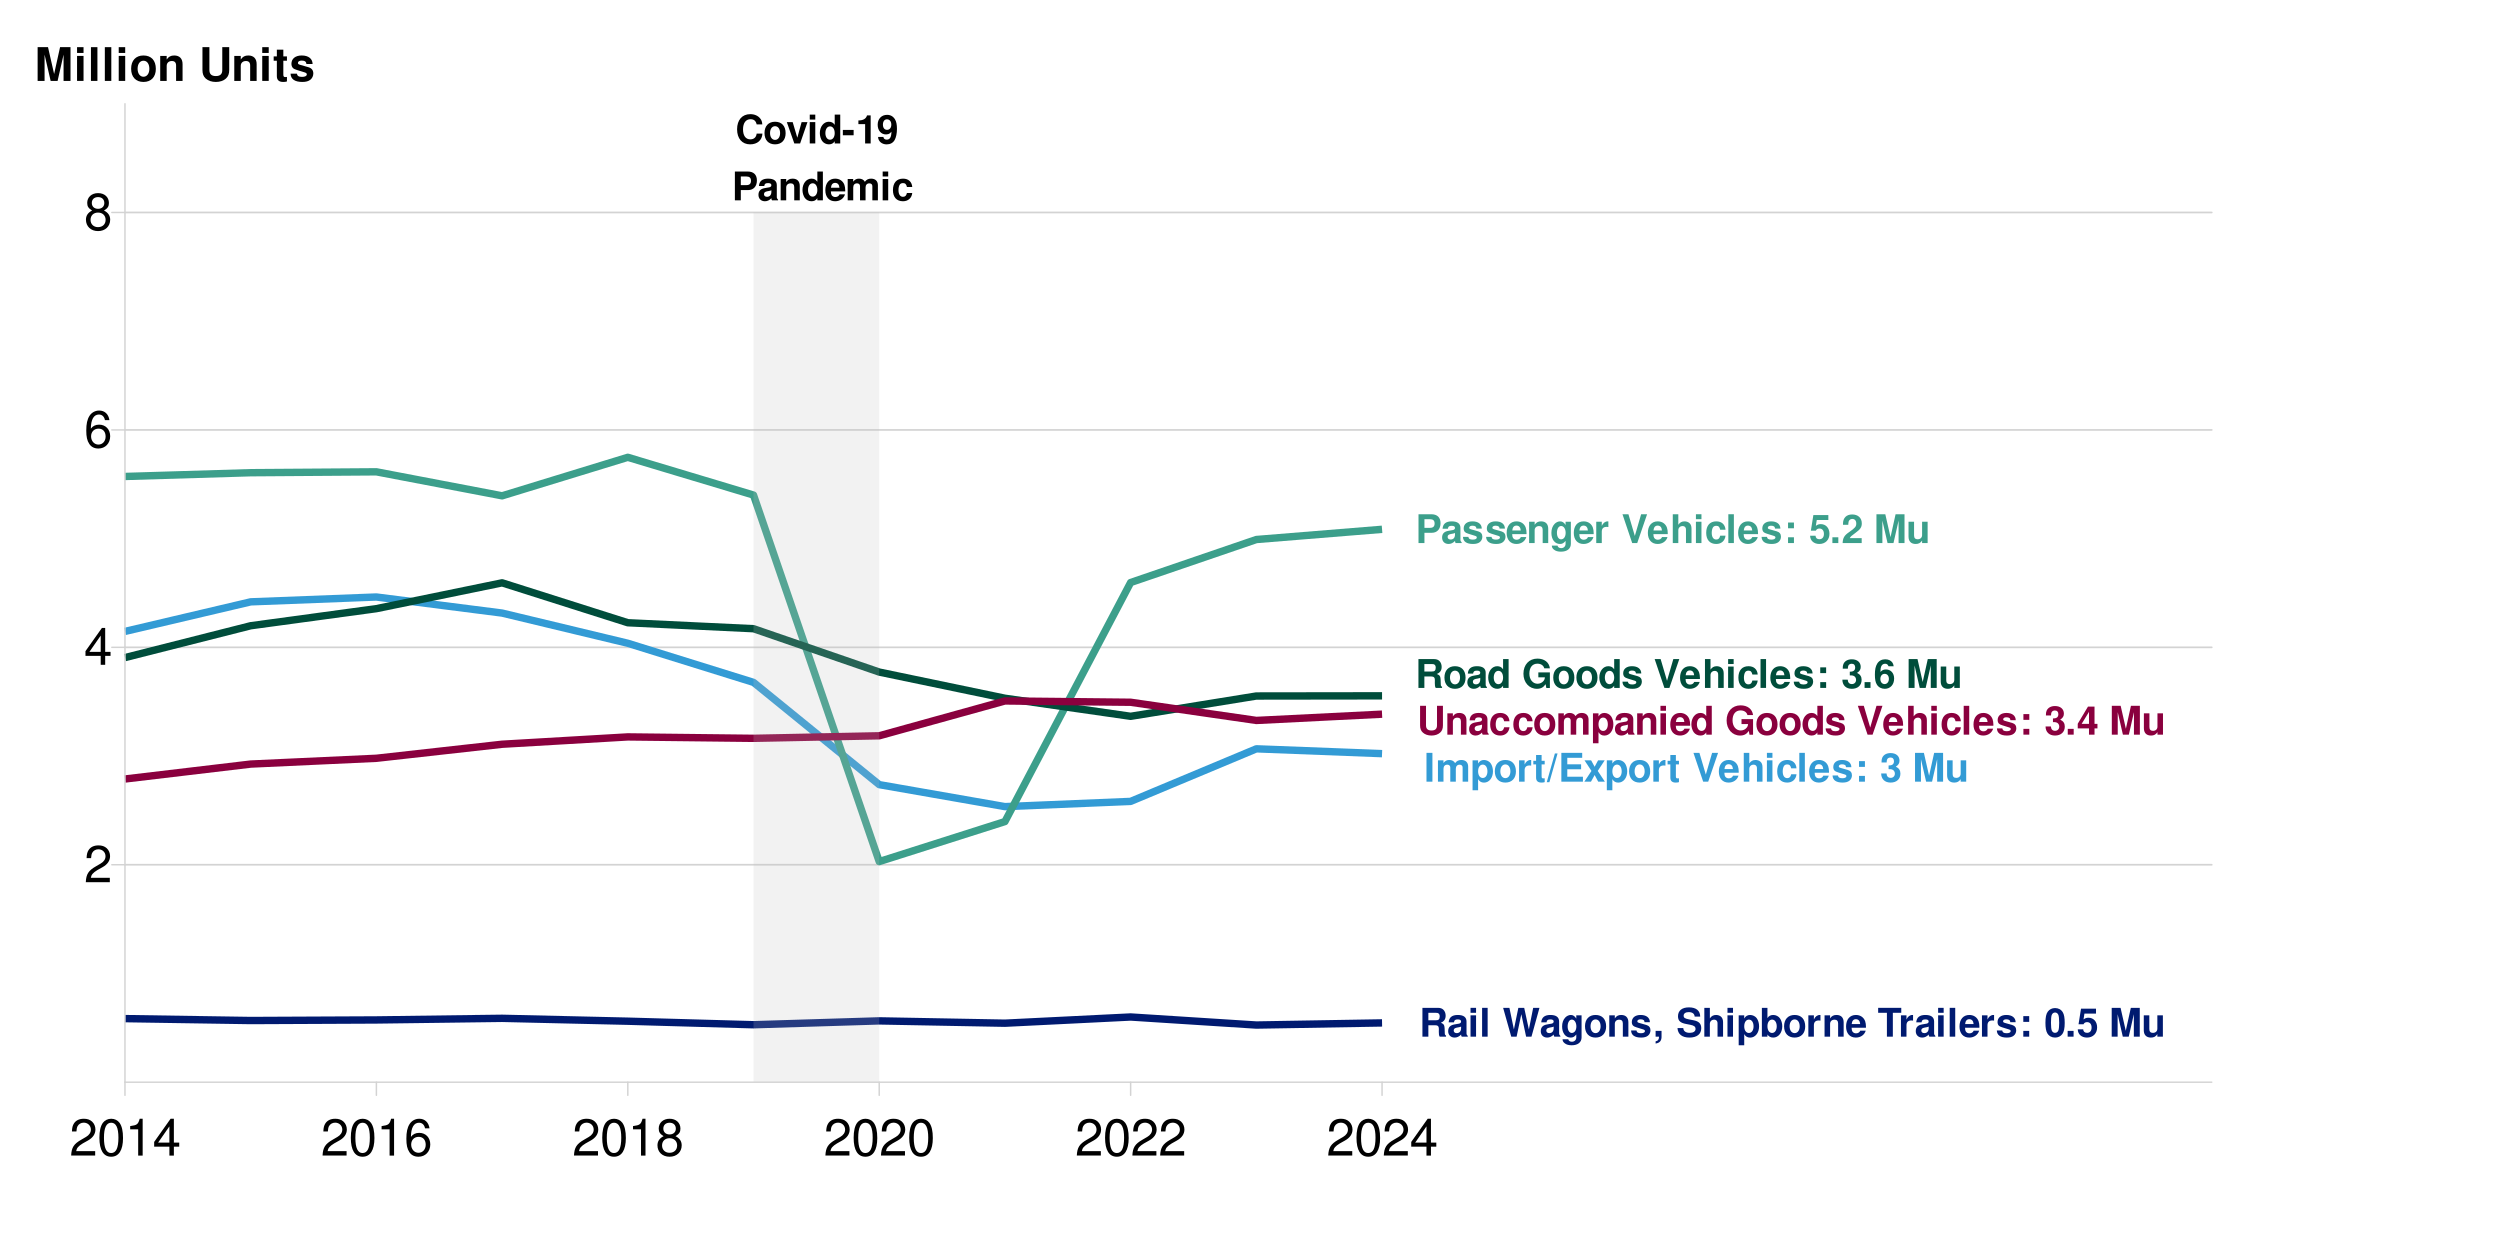 <?xml version="1.0" encoding="UTF-8"?>
<svg xmlns="http://www.w3.org/2000/svg" xmlns:xlink="http://www.w3.org/1999/xlink" width="1080pt" height="540pt" viewBox="0 0 1080 540" version="1.1">
<defs>
<g>
<symbol overflow="visible" id="glyph0-0">
<path style="stroke:none;" d=""/>
</symbol>
<symbol overflow="visible" id="glyph0-1">
<path style="stroke:none;" d="M 3.641 -12.453 L 1.078 -12.453 L 1.078 0 L 3.641 0 Z M 3.641 -12.453 "/>
</symbol>
<symbol overflow="visible" id="glyph0-2">
<path style="stroke:none;" d="M 1.031 -9.219 L 1.031 0 L 3.422 0 L 3.422 -5.531 C 3.422 -6.672 4.031 -7.344 5.062 -7.344 C 5.859 -7.344 6.359 -6.875 6.359 -6.141 L 6.359 0 L 8.75 0 L 8.75 -5.531 C 8.75 -6.656 9.359 -7.344 10.391 -7.344 C 11.188 -7.344 11.688 -6.875 11.688 -6.141 L 11.688 0 L 14.078 0 L 14.078 -6.531 C 14.078 -8.312 12.984 -9.375 11.141 -9.375 C 9.953 -9.375 9.156 -8.969 8.438 -8.016 C 8 -8.875 7.078 -9.375 5.922 -9.375 C 4.875 -9.375 4.188 -9.031 3.406 -8.078 L 3.406 -9.219 Z M 1.031 -9.219 "/>
</symbol>
<symbol overflow="visible" id="glyph0-3">
<path style="stroke:none;" d="M 3.375 -9.219 L 0.984 -9.219 L 0.984 3.719 L 3.375 3.719 L 3.375 -1.094 C 3.969 -0.062 4.781 0.406 5.938 0.406 C 8.156 0.406 9.797 -1.672 9.797 -4.469 C 9.797 -5.766 9.422 -7.078 8.812 -7.922 C 8.203 -8.797 7.047 -9.375 5.938 -9.375 C 4.781 -9.375 3.969 -8.875 3.375 -7.859 Z M 5.391 -7.375 C 6.609 -7.375 7.406 -6.219 7.406 -4.438 C 7.406 -2.75 6.594 -1.594 5.391 -1.594 C 4.188 -1.594 3.375 -2.75 3.375 -4.469 C 3.375 -6.219 4.188 -7.375 5.391 -7.375 Z M 5.391 -7.375 "/>
</symbol>
<symbol overflow="visible" id="glyph0-4">
<path style="stroke:none;" d="M 5.141 -9.375 C 2.328 -9.375 0.594 -7.516 0.594 -4.484 C 0.594 -1.453 2.328 0.391 5.156 0.391 C 7.969 0.391 9.719 -1.453 9.719 -4.422 C 9.719 -7.547 8.031 -9.375 5.141 -9.375 Z M 5.156 -7.453 C 6.469 -7.453 7.328 -6.266 7.328 -4.453 C 7.328 -2.734 6.438 -1.531 5.156 -1.531 C 3.859 -1.531 2.984 -2.719 2.984 -4.484 C 2.984 -6.266 3.859 -7.453 5.156 -7.453 Z M 5.156 -7.453 "/>
</symbol>
<symbol overflow="visible" id="glyph0-5">
<path style="stroke:none;" d="M 1.078 -9.219 L 1.078 0 L 3.469 0 L 3.469 -4.906 C 3.469 -6.297 4.172 -7 5.562 -7 C 5.828 -7 6 -6.984 6.312 -6.938 L 6.312 -9.359 C 6.188 -9.375 6.125 -9.375 6.031 -9.375 C 4.938 -9.375 4 -8.656 3.469 -7.406 L 3.469 -9.219 Z M 1.078 -9.219 "/>
</symbol>
<symbol overflow="visible" id="glyph0-6">
<path style="stroke:none;" d="M 5.141 -9.031 L 3.812 -9.031 L 3.812 -11.516 L 1.422 -11.516 L 1.422 -9.031 L 0.234 -9.031 L 0.234 -7.453 L 1.422 -7.453 L 1.422 -1.781 C 1.422 -0.328 2.188 0.391 3.75 0.391 C 4.297 0.391 4.703 0.344 5.141 0.203 L 5.141 -1.469 C 4.906 -1.438 4.781 -1.422 4.594 -1.422 C 3.969 -1.422 3.812 -1.609 3.812 -2.422 L 3.812 -7.453 L 5.141 -7.453 Z M 5.141 -9.031 "/>
</symbol>
<symbol overflow="visible" id="glyph0-7">
<path style="stroke:none;" d="M 3.547 -12.188 L 0.031 0.234 L 1.172 0.234 L 4.703 -12.188 Z M 3.547 -12.188 "/>
</symbol>
<symbol overflow="visible" id="glyph0-8">
<path style="stroke:none;" d="M 3.906 -5.359 L 9.875 -5.359 L 9.875 -7.5 L 3.906 -7.5 L 3.906 -10.312 L 10.344 -10.312 L 10.344 -12.453 L 1.344 -12.453 L 1.344 0 L 10.656 0 L 10.656 -2.141 L 3.906 -2.141 Z M 3.906 -5.359 "/>
</symbol>
<symbol overflow="visible" id="glyph0-9">
<path style="stroke:none;" d="M 6.062 -4.641 L 9.062 -9.219 L 6.203 -9.219 L 4.719 -6.438 L 3.203 -9.219 L 0.344 -9.219 L 3.344 -4.641 L 0.266 0 L 3.141 0 L 4.719 -2.875 L 6.266 0 L 9.141 0 Z M 6.062 -4.641 "/>
</symbol>
<symbol overflow="visible" id="glyph0-10">
<path style="stroke:none;" d=""/>
</symbol>
<symbol overflow="visible" id="glyph0-11">
<path style="stroke:none;" d="M 6.781 0 L 11.047 -12.453 L 8.469 -12.453 L 5.75 -3.078 L 2.984 -12.453 L 0.406 -12.453 L 4.609 0 Z M 6.781 0 "/>
</symbol>
<symbol overflow="visible" id="glyph0-12">
<path style="stroke:none;" d="M 8.953 -3.859 C 8.969 -4.062 8.969 -4.156 8.969 -4.266 C 8.969 -5.188 8.828 -6.047 8.609 -6.688 C 8 -8.375 6.5 -9.375 4.641 -9.375 C 2 -9.375 0.375 -7.469 0.375 -4.375 C 0.375 -1.422 1.984 0.391 4.594 0.391 C 6.656 0.391 8.328 -0.766 8.859 -2.594 L 6.5 -2.594 C 6.219 -1.859 5.547 -1.438 4.672 -1.438 C 4 -1.438 3.453 -1.719 3.109 -2.234 C 2.891 -2.578 2.797 -2.984 2.766 -3.859 Z M 2.797 -5.453 C 2.953 -6.859 3.547 -7.547 4.609 -7.547 C 5.703 -7.547 6.359 -6.812 6.469 -5.453 Z M 2.797 -5.453 "/>
</symbol>
<symbol overflow="visible" id="glyph0-13">
<path style="stroke:none;" d="M 1.141 -12.453 L 1.141 0 L 3.531 0 L 3.531 -5.531 C 3.531 -6.594 4.297 -7.344 5.375 -7.344 C 5.906 -7.344 6.297 -7.156 6.578 -6.781 C 6.797 -6.469 6.844 -6.219 6.844 -5.641 L 6.844 0 L 9.234 0 L 9.234 -6.188 C 9.234 -7.328 8.938 -8.141 8.297 -8.672 C 7.766 -9.125 7 -9.375 6.234 -9.375 C 5.062 -9.375 4.203 -8.922 3.531 -7.891 L 3.531 -12.453 Z M 1.141 -12.453 "/>
</symbol>
<symbol overflow="visible" id="glyph0-14">
<path style="stroke:none;" d="M 3.531 -9.219 L 1.141 -9.219 L 1.141 0 L 3.531 0 Z M 3.531 -12.453 L 1.141 -12.453 L 1.141 -10.312 L 3.531 -10.312 Z M 3.531 -12.453 "/>
</symbol>
<symbol overflow="visible" id="glyph0-15">
<path style="stroke:none;" d="M 8.922 -5.766 C 8.75 -8.031 7.266 -9.375 4.938 -9.375 C 2.172 -9.375 0.578 -7.562 0.578 -4.422 C 0.578 -1.391 2.172 0.391 4.906 0.391 C 7.141 0.391 8.688 -0.984 8.922 -3.188 L 6.625 -3.188 C 6.344 -2 5.859 -1.531 4.906 -1.531 C 3.688 -1.531 2.969 -2.609 2.969 -4.422 C 2.969 -5.312 3.141 -6.109 3.438 -6.656 C 3.703 -7.172 4.234 -7.453 4.922 -7.453 C 5.891 -7.453 6.359 -6.984 6.625 -5.766 Z M 8.922 -5.766 "/>
</symbol>
<symbol overflow="visible" id="glyph0-16">
<path style="stroke:none;" d="M 3.531 -12.453 L 1.141 -12.453 L 1.141 0 L 3.531 0 Z M 3.531 -12.453 "/>
</symbol>
<symbol overflow="visible" id="glyph0-17">
<path style="stroke:none;" d="M 8.625 -6.25 C 8.594 -8.203 7.094 -9.375 4.609 -9.375 C 2.266 -9.375 0.812 -8.203 0.812 -6.297 C 0.812 -5.688 1 -5.156 1.328 -4.797 C 1.656 -4.469 1.953 -4.328 2.828 -4.031 L 5.688 -3.141 C 6.281 -2.953 6.484 -2.766 6.484 -2.391 C 6.484 -1.828 5.828 -1.484 4.719 -1.484 C 4.078 -1.484 3.609 -1.594 3.297 -1.812 C 3.047 -2 2.938 -2.188 2.828 -2.688 L 0.5 -2.688 C 0.562 -0.656 2.047 0.391 4.844 0.391 C 6.125 0.391 7.109 0.125 7.781 -0.422 C 8.469 -0.969 8.875 -1.828 8.875 -2.734 C 8.875 -3.922 8.281 -4.703 7.078 -5.062 L 4.047 -5.922 C 3.375 -6.125 3.203 -6.266 3.203 -6.641 C 3.203 -7.156 3.75 -7.5 4.594 -7.5 C 5.734 -7.5 6.297 -7.094 6.312 -6.25 Z M 8.625 -6.25 "/>
</symbol>
<symbol overflow="visible" id="glyph0-18">
<path style="stroke:none;" d="M 4.484 -2.5 L 1.938 -2.5 L 1.938 0 L 4.484 0 Z M 4.484 -8.875 L 1.938 -8.875 L 1.938 -6.391 L 4.484 -6.391 Z M 4.484 -8.875 "/>
</symbol>
<symbol overflow="visible" id="glyph0-19">
<path style="stroke:none;" d="M 3.703 -5.406 C 4.625 -5.406 4.672 -5.406 5.109 -5.297 C 5.906 -5.078 6.422 -4.375 6.422 -3.484 C 6.422 -2.406 5.672 -1.656 4.625 -1.656 C 3.5 -1.656 2.891 -2.312 2.812 -3.547 L 0.5 -3.547 C 0.516 -1.125 2.078 0.391 4.578 0.391 C 7.156 0.391 8.812 -1.125 8.812 -3.484 C 8.812 -4.906 8.203 -5.828 6.828 -6.484 C 7.938 -7.188 8.422 -7.953 8.422 -9.062 C 8.422 -11.078 6.922 -12.359 4.578 -12.359 C 2.812 -12.359 1.469 -11.594 0.938 -10.281 C 0.719 -9.703 0.656 -9.312 0.656 -8.297 L 2.875 -8.297 C 2.891 -8.953 2.938 -9.281 3.062 -9.578 C 3.281 -10.109 3.828 -10.438 4.531 -10.438 C 5.484 -10.438 6.031 -9.859 6.031 -8.844 C 6.031 -7.609 5.328 -7.016 3.906 -7.016 L 3.703 -7.016 Z M 3.703 -5.406 "/>
</symbol>
<symbol overflow="visible" id="glyph0-20">
<path style="stroke:none;" d="M 3.688 -9.703 L 5.922 0 L 8.484 0 L 10.688 -9.703 L 10.688 0 L 13.25 0 L 13.25 -12.453 L 9.391 -12.453 L 7.203 -2.547 L 4.953 -12.453 L 1.125 -12.453 L 1.125 0 L 3.688 0 Z M 3.688 -9.703 "/>
</symbol>
<symbol overflow="visible" id="glyph0-21">
<path style="stroke:none;" d="M 9.234 0 L 9.234 -9.219 L 6.844 -9.219 L 6.844 -3.453 C 6.844 -2.359 6.094 -1.641 4.922 -1.641 C 3.891 -1.641 3.375 -2.188 3.375 -3.297 L 3.375 -9.219 L 0.984 -9.219 L 0.984 -2.797 C 0.984 -0.75 2.094 0.391 4.078 0.391 C 5.328 0.391 6.172 -0.047 6.844 -1.094 L 6.844 0 Z M 9.234 0 "/>
</symbol>
<symbol overflow="visible" id="glyph0-22">
<path style="stroke:none;" d="M 3.859 -4.438 L 7.047 -4.438 C 9.344 -4.438 10.812 -6.062 10.812 -8.594 C 10.812 -11.078 9.391 -12.453 6.797 -12.453 L 1.297 -12.453 L 1.297 0 L 3.859 0 Z M 3.859 -6.578 L 3.859 -10.312 L 6.25 -10.312 C 7.609 -10.312 8.25 -9.719 8.25 -8.453 C 8.25 -7.172 7.609 -6.578 6.25 -6.578 Z M 3.859 -6.578 "/>
</symbol>
<symbol overflow="visible" id="glyph0-23">
<path style="stroke:none;" d="M 8.953 -0.297 C 8.547 -0.688 8.406 -0.953 8.406 -1.422 L 8.406 -6.547 C 8.406 -8.422 7.125 -9.375 4.625 -9.375 C 2.141 -9.375 0.844 -8.312 0.688 -6.188 L 2.984 -6.188 C 3.109 -7.141 3.5 -7.453 4.672 -7.453 C 5.609 -7.453 6.062 -7.141 6.062 -6.531 C 6.062 -6.219 5.906 -5.953 5.656 -5.812 C 5.328 -5.641 5.328 -5.641 4.156 -5.453 L 3.188 -5.281 C 1.359 -4.969 0.484 -4.031 0.484 -2.375 C 0.484 -0.719 1.594 0.391 3.281 0.391 C 4.297 0.391 5.219 -0.031 6.078 -0.922 C 6.078 -0.438 6.125 -0.266 6.359 0 L 8.953 0 Z M 6.062 -3.703 C 6.062 -2.328 5.375 -1.531 4.172 -1.531 C 3.359 -1.531 2.875 -1.969 2.875 -2.641 C 2.875 -3.359 3.25 -3.703 4.234 -3.906 L 5.062 -4.062 C 5.688 -4.188 5.797 -4.219 6.062 -4.359 Z M 6.062 -3.703 "/>
</symbol>
<symbol overflow="visible" id="glyph0-24">
<path style="stroke:none;" d="M 1.078 -9.219 L 1.078 0 L 3.469 0 L 3.469 -5.531 C 3.469 -6.625 4.219 -7.344 5.391 -7.344 C 6.422 -7.344 6.938 -6.781 6.938 -5.688 L 6.938 0 L 9.328 0 L 9.328 -6.188 C 9.328 -8.234 8.219 -9.375 6.234 -9.375 C 4.984 -9.375 4.156 -8.938 3.469 -7.891 L 3.469 -9.219 Z M 1.078 -9.219 "/>
</symbol>
<symbol overflow="visible" id="glyph0-25">
<path style="stroke:none;" d="M 6.828 -9.219 L 6.828 -7.812 C 6.172 -8.875 5.438 -9.375 4.453 -9.375 C 3.641 -9.375 2.734 -8.969 2.094 -8.297 C 1.172 -7.344 0.703 -6.016 0.703 -4.391 C 0.703 -1.547 2.203 0.391 4.406 0.391 C 5.391 0.391 6 0.062 6.828 -0.938 L 6.828 0.312 C 6.828 1.422 6.047 2.188 4.922 2.188 C 4.062 2.188 3.531 1.812 3.344 1.109 L 0.891 1.109 C 0.906 1.828 1.156 2.328 1.797 2.828 C 2.531 3.438 3.531 3.719 4.828 3.719 C 7.5 3.719 9.109 2.438 9.109 0.312 L 9.109 -9.219 Z M 4.906 -7.375 C 6.031 -7.375 6.859 -6.125 6.859 -4.422 C 6.859 -2.75 6.062 -1.609 4.875 -1.609 C 3.828 -1.609 3.094 -2.75 3.094 -4.422 C 3.094 -6.172 3.828 -7.375 4.906 -7.375 Z M 4.906 -7.375 "/>
</symbol>
<symbol overflow="visible" id="glyph0-26">
<path style="stroke:none;" d="M 8.344 -12.109 L 1.875 -12.109 L 0.797 -5.359 L 2.953 -5.359 C 3.203 -5.953 3.75 -6.281 4.484 -6.281 C 5.703 -6.281 6.438 -5.406 6.438 -3.938 C 6.438 -2.531 5.703 -1.656 4.484 -1.656 C 3.453 -1.656 2.875 -2.188 2.812 -3.156 L 0.469 -3.156 C 0.5 -1.047 2.094 0.391 4.453 0.391 C 7.047 0.391 8.828 -1.391 8.828 -4 C 8.828 -6.484 7.297 -8.188 5.062 -8.188 C 4.25 -8.188 3.656 -7.969 2.953 -7.453 L 3.344 -9.969 L 8.344 -9.969 Z M 8.344 -12.109 "/>
</symbol>
<symbol overflow="visible" id="glyph0-27">
<path style="stroke:none;" d="M 3.656 -2.5 L 1.094 -2.5 L 1.094 0 L 3.656 0 Z M 3.656 -2.5 "/>
</symbol>
<symbol overflow="visible" id="glyph0-28">
<path style="stroke:none;" d="M 8.75 -2.141 L 3.609 -2.141 C 3.922 -2.781 4.297 -3.141 6.078 -4.422 C 8.188 -5.953 8.797 -6.859 8.797 -8.516 C 8.797 -10.859 7.172 -12.359 4.641 -12.359 C 2.141 -12.359 0.672 -10.875 0.672 -8.312 L 0.672 -7.891 L 2.969 -7.891 L 2.969 -8.281 C 2.969 -9.625 3.609 -10.422 4.703 -10.422 C 5.75 -10.422 6.406 -9.688 6.406 -8.469 C 6.406 -7.125 6 -6.625 3.297 -4.719 C 1.25 -3.312 0.609 -2.25 0.516 0 L 8.75 0 Z M 8.75 -2.141 "/>
</symbol>
<symbol overflow="visible" id="glyph0-29">
<path style="stroke:none;" d="M 3.922 -4.938 L 6.859 -4.938 C 7.969 -4.938 8.453 -4.484 8.453 -3.469 L 8.453 -2.953 C 8.438 -2.625 8.438 -2.328 8.438 -2.141 C 8.438 -0.953 8.5 -0.594 8.812 0 L 11.562 0 L 11.562 -0.469 C 11.172 -0.688 11.016 -0.938 11.016 -1.484 C 10.953 -5.156 10.875 -5.328 9.297 -6.016 C 10.688 -6.562 11.391 -7.562 11.391 -9.078 C 11.391 -10.078 11.047 -10.984 10.453 -11.594 C 9.891 -12.172 9.109 -12.453 8.047 -12.453 L 1.359 -12.453 L 1.359 0 L 3.922 0 Z M 3.922 -7.078 L 3.922 -10.312 L 7.016 -10.312 C 7.75 -10.312 8.047 -10.25 8.375 -9.984 C 8.672 -9.734 8.828 -9.312 8.828 -8.734 C 8.828 -8.125 8.672 -7.656 8.375 -7.391 C 8.078 -7.156 7.75 -7.078 7.016 -7.078 Z M 3.922 -7.078 "/>
</symbol>
<symbol overflow="visible" id="glyph0-30">
<path style="stroke:none;" d="M 12.469 0 L 15.922 -12.453 L 13.203 -12.453 L 11.344 -3.109 L 9.328 -12.453 L 6.797 -12.453 L 4.875 -3.125 L 2.938 -12.453 L 0.219 -12.453 L 3.734 0 L 6.047 0 L 8.078 -9.719 L 10.156 0 Z M 12.469 0 "/>
</symbol>
<symbol overflow="visible" id="glyph0-31">
<path style="stroke:none;" d="M 1.094 -2.5 L 1.094 0 L 2.562 0 C 2.594 1.156 2.125 1.828 1.094 2.016 L 1.094 2.969 C 2.922 2.703 3.719 1.719 3.656 -0.156 L 3.656 -2.5 Z M 1.094 -2.5 "/>
</symbol>
<symbol overflow="visible" id="glyph0-32">
<path style="stroke:none;" d="M 10.359 -8.656 C 10.344 -11.234 8.625 -12.656 5.484 -12.656 C 2.5 -12.656 0.766 -11.25 0.766 -8.828 C 0.766 -6.906 1.734 -5.953 4.266 -5.484 L 6.016 -5.141 C 7.719 -4.812 8.344 -4.344 8.344 -3.328 C 8.344 -2.281 7.391 -1.656 5.844 -1.656 C 4.094 -1.656 3.125 -2.391 3.047 -3.719 L 0.547 -3.719 C 0.703 -1.062 2.531 0.391 5.703 0.391 C 8.922 0.391 10.812 -1.094 10.812 -3.641 C 10.812 -5.609 9.812 -6.625 7.516 -7.078 L 5.562 -7.453 C 3.734 -7.812 3.203 -8.156 3.203 -9.062 C 3.203 -10 4.031 -10.609 5.359 -10.609 C 6.984 -10.609 7.891 -9.922 7.969 -8.656 Z M 10.359 -8.656 "/>
</symbol>
<symbol overflow="visible" id="glyph0-33">
<path style="stroke:none;" d="M 1 -12.453 L 1 0 L 3.406 0 L 3.406 -0.938 C 3.984 -0.031 4.781 0.391 5.938 0.391 C 8.141 0.391 9.812 -1.703 9.812 -4.484 C 9.812 -5.734 9.438 -7 8.828 -7.891 C 8.203 -8.797 7.078 -9.375 5.938 -9.375 C 4.781 -9.375 3.984 -8.953 3.406 -8.031 L 3.406 -12.453 Z M 5.406 -7.375 C 6.594 -7.375 7.422 -6.188 7.422 -4.469 C 7.422 -2.781 6.609 -1.609 5.406 -1.609 C 4.203 -1.609 3.406 -2.75 3.406 -4.531 C 3.406 -6.219 4.219 -7.375 5.406 -7.375 Z M 5.406 -7.375 "/>
</symbol>
<symbol overflow="visible" id="glyph0-34">
<path style="stroke:none;" d="M 6.578 -10.312 L 10.219 -10.312 L 10.219 -12.453 L 0.234 -12.453 L 0.234 -10.312 L 4.016 -10.312 L 4.016 0 L 6.578 0 Z M 6.578 -10.312 "/>
</symbol>
<symbol overflow="visible" id="glyph0-35">
<path style="stroke:none;" d="M 4.656 -12.359 C 3.359 -12.359 2.25 -11.812 1.516 -10.812 C 0.812 -9.875 0.5 -8.328 0.5 -5.984 C 0.5 -3.828 0.766 -2.328 1.344 -1.406 C 2.062 -0.234 3.25 0.391 4.656 0.391 C 5.984 0.391 7.047 -0.141 7.812 -1.141 C 8.484 -2.078 8.828 -3.641 8.828 -5.906 C 8.828 -8.125 8.562 -9.625 7.969 -10.578 C 7.266 -11.734 6.078 -12.359 4.656 -12.359 Z M 4.656 -10.438 C 5.281 -10.438 5.766 -10.094 6.062 -9.469 C 6.297 -8.953 6.438 -7.641 6.438 -5.953 C 6.438 -4.594 6.312 -3.266 6.125 -2.766 C 5.859 -2.047 5.344 -1.656 4.656 -1.656 C 4.031 -1.656 3.547 -1.984 3.266 -2.594 C 3.016 -3.109 2.891 -4.375 2.891 -6 C 2.891 -7.422 3 -8.797 3.188 -9.297 C 3.453 -10.031 3.984 -10.438 4.656 -10.438 Z M 4.656 -10.438 "/>
</symbol>
<symbol overflow="visible" id="glyph0-36">
<path style="stroke:none;" d="M 6.922 0 L 9.312 0 L 9.312 -12.453 L 6.922 -12.453 L 6.922 -8.031 C 6.312 -8.953 5.531 -9.375 4.375 -9.375 C 2.172 -9.375 0.5 -7.266 0.5 -4.469 C 0.5 -3.234 0.875 -1.969 1.484 -1.078 C 2.125 -0.172 3.25 0.391 4.375 0.391 C 5.531 0.391 6.312 -0.016 6.922 -0.938 Z M 4.906 -7.375 C 6.109 -7.375 6.922 -6.219 6.922 -4.438 C 6.922 -2.766 6.094 -1.609 4.906 -1.609 C 3.703 -1.609 2.891 -2.781 2.891 -4.469 C 2.891 -6.203 3.703 -7.375 4.906 -7.375 Z M 4.906 -7.375 "/>
</symbol>
<symbol overflow="visible" id="glyph0-37">
<path style="stroke:none;" d="M 12.141 -6.688 L 7.156 -6.688 L 7.156 -4.562 L 9.984 -4.562 C 9.922 -3.859 9.75 -3.438 9.375 -2.984 C 8.766 -2.234 7.812 -1.797 6.828 -1.797 C 4.75 -1.797 3.281 -3.609 3.281 -6.172 C 3.281 -8.844 4.578 -10.469 6.766 -10.469 C 7.656 -10.469 8.406 -10.219 8.969 -9.719 C 9.328 -9.406 9.516 -9.125 9.734 -8.469 L 12.141 -8.469 C 11.828 -11.047 9.75 -12.656 6.75 -12.656 C 3.156 -12.656 0.719 -10 0.719 -6.125 C 0.719 -2.359 3.172 0.391 6.547 0.391 C 8.219 0.391 9.344 -0.203 10.297 -1.609 L 10.609 0.031 L 12.141 0.031 Z M 12.141 -6.688 "/>
</symbol>
<symbol overflow="visible" id="glyph0-38">
<path style="stroke:none;" d="M 8.656 -9.359 C 8.547 -10.141 8.391 -10.531 8.078 -10.984 C 7.453 -11.859 6.344 -12.359 5.016 -12.359 C 3.516 -12.359 2.281 -11.703 1.547 -10.484 C 0.844 -9.312 0.547 -7.953 0.547 -5.75 C 0.547 -3.672 0.797 -2.375 1.422 -1.406 C 2.125 -0.266 3.375 0.391 4.812 0.391 C 7.219 0.391 8.859 -1.406 8.859 -4.047 C 8.859 -6.375 7.422 -7.969 5.344 -7.969 C 4.359 -7.969 3.688 -7.688 2.938 -6.906 L 2.953 -7.156 C 2.984 -8.281 3.047 -8.641 3.203 -9.109 C 3.531 -9.984 4.109 -10.438 4.953 -10.438 C 5.719 -10.438 6.125 -10.125 6.438 -9.359 Z M 4.75 -6.078 C 5.875 -6.078 6.594 -5.219 6.594 -3.875 C 6.594 -2.594 5.812 -1.656 4.75 -1.656 C 3.656 -1.656 2.906 -2.547 2.906 -3.844 C 2.906 -5.156 3.656 -6.078 4.75 -6.078 Z M 4.75 -6.078 "/>
</symbol>
<symbol overflow="visible" id="glyph0-39">
<path style="stroke:none;" d="M 8.609 -12.453 L 8.609 -4.016 C 8.609 -2.516 7.844 -1.797 6.234 -1.797 C 4.625 -1.797 3.859 -2.516 3.859 -4.016 L 3.859 -12.453 L 1.297 -12.453 L 1.297 -4.016 C 1.297 -2.609 1.672 -1.625 2.516 -0.875 C 3.422 -0.047 4.734 0.391 6.234 0.391 C 7.734 0.391 9.047 -0.047 9.953 -0.875 C 10.797 -1.625 11.172 -2.609 11.172 -4.016 L 11.172 -12.453 Z M 8.609 -12.453 "/>
</symbol>
<symbol overflow="visible" id="glyph0-40">
<path style="stroke:none;" d="M 8.922 -4.656 L 7.656 -4.656 L 7.656 -12.109 L 4.828 -12.109 L 0.406 -4.703 L 0.406 -2.688 L 5.266 -2.688 L 5.266 0 L 7.656 0 L 7.656 -2.688 L 8.922 -2.688 Z M 5.266 -4.656 L 2.094 -4.656 L 5.266 -9.844 Z M 5.266 -4.656 "/>
</symbol>
<symbol overflow="visible" id="glyph0-41">
<path style="stroke:none;" d="M 11.641 -8.234 C 11.562 -9.312 11.344 -9.984 10.812 -10.688 C 9.859 -11.953 8.312 -12.656 6.453 -12.656 C 2.938 -12.656 0.75 -10.141 0.75 -6.109 C 0.75 -2.094 2.922 0.391 6.391 0.391 C 9.5 0.391 11.547 -1.406 11.703 -4.25 L 9.203 -4.25 C 9.031 -2.672 8.047 -1.766 6.453 -1.766 C 4.469 -1.766 3.312 -3.359 3.312 -6.078 C 3.312 -8.828 4.531 -10.469 6.547 -10.469 C 8.031 -10.469 8.859 -9.75 9.203 -8.234 Z M 11.641 -8.234 "/>
</symbol>
<symbol overflow="visible" id="glyph0-42">
<path style="stroke:none;" d="M 5.984 0 L 9.156 -9.219 L 6.625 -9.219 L 4.766 -2.469 L 2.766 -9.219 L 0.234 -9.219 L 3.469 0 Z M 5.984 0 "/>
</symbol>
<symbol overflow="visible" id="glyph0-43">
<path style="stroke:none;" d="M 5.094 -5.844 L 0.438 -5.844 L 0.438 -3.531 L 5.094 -3.531 Z M 5.094 -5.844 "/>
</symbol>
<symbol overflow="visible" id="glyph0-44">
<path style="stroke:none;" d="M 4.062 -8.344 L 4.062 0 L 6.453 0 L 6.453 -12.109 L 4.875 -12.109 C 4.484 -10.672 3.25 -9.938 1.156 -9.938 L 1.156 -8.344 Z M 4.062 -8.344 "/>
</symbol>
<symbol overflow="visible" id="glyph0-45">
<path style="stroke:none;" d="M 0.656 -2.812 C 0.703 -0.953 2.266 0.406 4.359 0.406 C 5.906 0.406 7.094 -0.234 7.812 -1.469 C 8.438 -2.547 8.812 -4.375 8.812 -6.312 C 8.812 -8.094 8.547 -9.469 7.969 -10.391 C 7.203 -11.688 6.016 -12.359 4.562 -12.359 C 2.141 -12.359 0.484 -10.625 0.484 -8.094 C 0.484 -5.609 1.953 -3.891 4.094 -3.891 C 4.719 -3.891 5.297 -4.062 5.672 -4.344 C 5.891 -4.484 6.031 -4.641 6.422 -5.094 C 6.422 -2.75 5.766 -1.641 4.422 -1.641 C 3.562 -1.641 3 -2.094 2.953 -2.812 Z M 4.484 -10.422 C 5.656 -10.422 6.375 -9.531 6.375 -8.094 C 6.375 -6.766 5.641 -5.875 4.531 -5.875 C 3.438 -5.875 2.75 -6.734 2.75 -8.125 C 2.75 -9.531 3.422 -10.422 4.484 -10.422 Z M 4.484 -10.422 "/>
</symbol>
<symbol overflow="visible" id="glyph1-0">
<path style="stroke:none;" d=""/>
</symbol>
<symbol overflow="visible" id="glyph1-1">
<path style="stroke:none;" d="M 11.125 -1.906 L 2.922 -1.906 C 3.125 -3.234 3.828 -4.062 5.734 -5.234 L 7.938 -6.469 C 10.125 -7.672 11.234 -9.312 11.234 -11.266 C 11.234 -12.578 10.719 -13.812 9.797 -14.672 C 8.859 -15.516 7.719 -15.906 6.25 -15.906 C 4.266 -15.906 2.797 -15.203 1.938 -13.844 C 1.391 -13 1.141 -12.016 1.094 -10.406 L 3.031 -10.406 C 3.109 -11.484 3.234 -12.125 3.5 -12.656 C 4 -13.625 5.016 -14.219 6.188 -14.219 C 7.938 -14.219 9.266 -12.938 9.266 -11.219 C 9.266 -9.938 8.531 -8.844 7.156 -8.047 L 5.125 -6.859 C 1.875 -5 0.922 -3.5 0.75 -0.016 L 11.125 -0.016 Z M 11.125 -1.906 "/>
</symbol>
<symbol overflow="visible" id="glyph1-2">
<path style="stroke:none;" d="M 7.188 -3.844 L 7.188 0 L 9.125 0 L 9.125 -3.844 L 11.438 -3.844 L 11.438 -5.594 L 9.125 -5.594 L 9.125 -15.906 L 7.703 -15.906 L 0.609 -5.891 L 0.609 -3.844 Z M 7.188 -5.594 L 2.312 -5.594 L 7.188 -12.609 Z M 7.188 -5.594 "/>
</symbol>
<symbol overflow="visible" id="glyph1-3">
<path style="stroke:none;" d="M 10.953 -11.766 C 10.578 -14.359 8.906 -15.906 6.531 -15.906 C 4.812 -15.906 3.281 -15.062 2.359 -13.641 C 1.359 -12.078 0.953 -10.141 0.953 -7.266 C 0.953 -4.578 1.312 -2.875 2.266 -1.469 C 3.109 -0.172 4.469 0.5 6.188 0.5 C 9.156 0.5 11.281 -1.719 11.281 -4.812 C 11.281 -7.75 9.312 -9.812 6.516 -9.812 C 4.969 -9.812 3.766 -9.234 2.922 -8.078 C 2.953 -12.016 4.188 -14.188 6.406 -14.188 C 7.766 -14.188 8.719 -13.312 9.016 -11.766 Z M 6.266 -8.094 C 8.141 -8.094 9.312 -6.781 9.312 -4.656 C 9.312 -2.656 7.984 -1.203 6.203 -1.203 C 4.406 -1.203 3.031 -2.734 3.031 -4.75 C 3.031 -6.734 4.359 -8.094 6.266 -8.094 Z M 6.266 -8.094 "/>
</symbol>
<symbol overflow="visible" id="glyph1-4">
<path style="stroke:none;" d="M 8.609 -8.375 C 10.234 -9.375 10.734 -10.156 10.734 -11.656 C 10.734 -14.172 8.828 -15.906 6.047 -15.906 C 3.297 -15.906 1.359 -14.172 1.359 -11.688 C 1.359 -10.156 1.875 -9.391 3.469 -8.375 C 1.688 -7.484 0.812 -6.188 0.812 -4.422 C 0.812 -1.516 2.953 0.5 6.047 0.5 C 9.125 0.5 11.281 -1.516 11.281 -4.422 C 11.281 -6.188 10.406 -7.484 8.609 -8.375 Z M 6.047 -14.188 C 7.703 -14.188 8.75 -13.203 8.75 -11.609 C 8.75 -10.125 7.672 -9.125 6.047 -9.125 C 4.406 -9.125 3.344 -10.125 3.344 -11.656 C 3.344 -13.203 4.406 -14.188 6.047 -14.188 Z M 6.047 -7.5 C 7.984 -7.5 9.312 -6.219 9.312 -4.375 C 9.312 -2.469 8.016 -1.203 6 -1.203 C 4.109 -1.203 2.797 -2.516 2.797 -4.359 C 2.797 -6.25 4.094 -7.5 6.047 -7.5 Z M 6.047 -7.5 "/>
</symbol>
<symbol overflow="visible" id="glyph1-5">
<path style="stroke:none;" d="M 6.047 -15.906 C 4.594 -15.906 3.281 -15.25 2.469 -14.172 C 1.453 -12.766 0.953 -10.641 0.953 -7.703 C 0.953 -2.328 2.703 0.5 6.047 0.5 C 9.344 0.5 11.156 -2.328 11.156 -7.562 C 11.156 -10.641 10.672 -12.719 9.641 -14.172 C 8.828 -15.266 7.531 -15.906 6.047 -15.906 Z M 6.047 -14.188 C 8.141 -14.188 9.172 -12.062 9.172 -7.75 C 9.172 -3.219 8.156 -1.094 6 -1.094 C 3.953 -1.094 2.922 -3.297 2.922 -7.672 C 2.922 -12.062 3.953 -14.188 6.047 -14.188 Z M 6.047 -14.188 "/>
</symbol>
<symbol overflow="visible" id="glyph1-6">
<path style="stroke:none;" d="M 5.703 -11.328 L 5.703 0 L 7.641 0 L 7.641 -15.906 L 6.359 -15.906 C 5.672 -13.469 5.234 -13.141 2.25 -12.734 L 2.25 -11.328 Z M 5.703 -11.328 "/>
</symbol>
<symbol overflow="visible" id="glyph2-0">
<path style="stroke:none;" d=""/>
</symbol>
<symbol overflow="visible" id="glyph2-1">
<path style="stroke:none;" d="M 4.312 -11.359 L 6.938 0 L 9.938 0 L 12.516 -11.359 L 12.516 0 L 15.516 0 L 15.516 -14.578 L 11 -14.578 L 8.438 -2.984 L 5.797 -14.578 L 1.312 -14.578 L 1.312 0 L 4.312 0 Z M 4.312 -11.359 "/>
</symbol>
<symbol overflow="visible" id="glyph2-2">
<path style="stroke:none;" d="M 4.141 -10.797 L 1.344 -10.797 L 1.344 0 L 4.141 0 Z M 4.141 -14.578 L 1.344 -14.578 L 1.344 -12.078 L 4.141 -12.078 Z M 4.141 -14.578 "/>
</symbol>
<symbol overflow="visible" id="glyph2-3">
<path style="stroke:none;" d="M 4.141 -14.578 L 1.344 -14.578 L 1.344 0 L 4.141 0 Z M 4.141 -14.578 "/>
</symbol>
<symbol overflow="visible" id="glyph2-4">
<path style="stroke:none;" d="M 6.016 -10.984 C 2.719 -10.984 0.703 -8.797 0.703 -5.266 C 0.703 -1.703 2.719 0.453 6.047 0.453 C 9.344 0.453 11.375 -1.703 11.375 -5.188 C 11.375 -8.844 9.406 -10.984 6.016 -10.984 Z M 6.047 -8.719 C 7.578 -8.719 8.578 -7.344 8.578 -5.219 C 8.578 -3.203 7.547 -1.797 6.047 -1.797 C 4.516 -1.797 3.5 -3.188 3.5 -5.266 C 3.5 -7.344 4.516 -8.719 6.047 -8.719 Z M 6.047 -8.719 "/>
</symbol>
<symbol overflow="visible" id="glyph2-5">
<path style="stroke:none;" d="M 1.266 -10.797 L 1.266 0 L 4.062 0 L 4.062 -6.484 C 4.062 -7.766 4.938 -8.594 6.312 -8.594 C 7.516 -8.594 8.125 -7.938 8.125 -6.656 L 8.125 0 L 10.922 0 L 10.922 -7.234 C 10.922 -9.641 9.625 -10.984 7.297 -10.984 C 5.844 -10.984 4.859 -10.453 4.062 -9.234 L 4.062 -10.797 Z M 1.266 -10.797 "/>
</symbol>
<symbol overflow="visible" id="glyph2-6">
<path style="stroke:none;" d=""/>
</symbol>
<symbol overflow="visible" id="glyph2-7">
<path style="stroke:none;" d="M 10.078 -14.578 L 10.078 -4.703 C 10.078 -2.938 9.188 -2.094 7.297 -2.094 C 5.422 -2.094 4.516 -2.938 4.516 -4.703 L 4.516 -14.578 L 1.516 -14.578 L 1.516 -4.703 C 1.516 -3.062 1.953 -1.906 2.938 -1.016 C 4 -0.062 5.547 0.453 7.297 0.453 C 9.062 0.453 10.594 -0.062 11.656 -1.016 C 12.641 -1.906 13.078 -3.062 13.078 -4.703 L 13.078 -14.578 Z M 10.078 -14.578 "/>
</symbol>
<symbol overflow="visible" id="glyph2-8">
<path style="stroke:none;" d="M 6.016 -10.578 L 4.453 -10.578 L 4.453 -13.484 L 1.656 -13.484 L 1.656 -10.578 L 0.281 -10.578 L 0.281 -8.719 L 1.656 -8.719 L 1.656 -2.078 C 1.656 -0.375 2.562 0.453 4.406 0.453 C 5.047 0.453 5.5 0.406 6.016 0.234 L 6.016 -1.719 C 5.734 -1.688 5.594 -1.656 5.375 -1.656 C 4.641 -1.656 4.453 -1.875 4.453 -2.844 L 4.453 -8.719 L 6.016 -8.719 Z M 6.016 -10.578 "/>
</symbol>
<symbol overflow="visible" id="glyph2-9">
<path style="stroke:none;" d="M 10.094 -7.312 C 10.062 -9.594 8.297 -10.984 5.406 -10.984 C 2.656 -10.984 0.953 -9.594 0.953 -7.375 C 0.953 -6.656 1.188 -6.047 1.562 -5.625 C 1.938 -5.234 2.281 -5.062 3.312 -4.719 L 6.656 -3.688 C 7.359 -3.453 7.594 -3.234 7.594 -2.797 C 7.594 -2.141 6.812 -1.734 5.516 -1.734 C 4.781 -1.734 4.219 -1.859 3.859 -2.125 C 3.562 -2.344 3.438 -2.562 3.312 -3.141 L 0.578 -3.141 C 0.656 -0.766 2.406 0.453 5.688 0.453 C 7.188 0.453 8.312 0.141 9.125 -0.5 C 9.922 -1.141 10.406 -2.141 10.406 -3.203 C 10.406 -4.594 9.703 -5.5 8.281 -5.922 L 4.734 -6.938 C 3.953 -7.188 3.766 -7.344 3.766 -7.781 C 3.766 -8.375 4.406 -8.781 5.375 -8.781 C 6.719 -8.781 7.375 -8.297 7.406 -7.312 Z M 10.094 -7.312 "/>
</symbol>
</g>
</defs>
<g id="surface1905">
<path style="fill:none;stroke-width:0.75;stroke-linecap:round;stroke-linejoin:round;stroke:rgb(82.745%,82.745%,82.745%);stroke-opacity:1;stroke-miterlimit:10;" d="M 53.988 373.574 L 955.469 373.574 "/>
<path style="fill:none;stroke-width:0.75;stroke-linecap:round;stroke-linejoin:round;stroke:rgb(82.745%,82.745%,82.745%);stroke-opacity:1;stroke-miterlimit:10;" d="M 53.988 279.648 L 955.469 279.648 "/>
<path style="fill:none;stroke-width:0.75;stroke-linecap:round;stroke-linejoin:round;stroke:rgb(82.745%,82.745%,82.745%);stroke-opacity:1;stroke-miterlimit:10;" d="M 53.988 185.723 L 955.469 185.723 "/>
<path style="fill:none;stroke-width:0.75;stroke-linecap:round;stroke-linejoin:round;stroke:rgb(82.745%,82.745%,82.745%);stroke-opacity:1;stroke-miterlimit:10;" d="M 53.988 91.793 L 955.469 91.793 "/>
<path style="fill:none;stroke-width:3.201;stroke-linecap:butt;stroke-linejoin:round;stroke:rgb(20%,60.784%,83.529%);stroke-opacity:1;stroke-miterlimit:10;" d="M 53.988 272.773 L 108.293 259.996 L 162.598 257.906 L 216.906 264.848 L 271.211 277.891 L 325.516 294.789 L 379.824 338.961 L 434.129 348.461 L 488.434 346.203 L 542.742 323.488 L 597.047 325.574 "/>
<path style="fill:none;stroke-width:3.201;stroke-linecap:butt;stroke-linejoin:round;stroke:rgb(23.529%,62.353%,54.51%);stroke-opacity:1;stroke-miterlimit:10;" d="M 53.988 205.836 L 108.293 204.207 L 162.598 203.824 L 216.906 214.195 L 271.211 197.555 L 325.516 213.867 L 379.824 372.203 L 434.129 354.922 L 488.434 251.652 L 542.742 233.07 L 597.047 228.66 "/>
<path style="fill:none;stroke-width:3.201;stroke-linecap:butt;stroke-linejoin:round;stroke:rgb(0%,10.196%,43.922%);stroke-opacity:1;stroke-miterlimit:10;" d="M 53.988 440.039 L 108.293 440.867 L 162.598 440.617 L 216.906 439.914 L 271.211 441.16 L 325.516 442.688 L 379.824 441.02 L 434.129 442.023 L 488.434 439.34 L 542.742 442.82 L 597.047 441.898 "/>
<path style="fill:none;stroke-width:3.201;stroke-linecap:butt;stroke-linejoin:round;stroke:rgb(0%,30.196%,23.137%);stroke-opacity:1;stroke-miterlimit:10;" d="M 53.988 284.078 L 108.293 270.32 L 162.598 262.934 L 216.906 251.781 L 271.211 269.023 L 325.516 271.602 L 379.824 290.332 L 434.129 301.641 L 488.434 309.445 L 542.742 300.676 L 597.047 300.598 "/>
<path style="fill:none;stroke-width:3.201;stroke-linecap:butt;stroke-linejoin:round;stroke:rgb(54.118%,0%,24.314%);stroke-opacity:1;stroke-miterlimit:10;" d="M 53.988 336.527 L 108.293 330.078 L 162.598 327.578 L 216.906 321.512 L 271.211 318.344 L 325.516 318.957 L 379.824 317.859 L 434.129 302.812 L 488.434 303.375 L 542.742 311.23 L 597.047 308.516 "/>
<g style="fill:rgb(20%,60.784%,83.529%);fill-opacity:1;">
  <use xlink:href="#glyph0-1" x="615.164" y="337.684"/>
  <use xlink:href="#glyph0-2" x="620.164" y="337.684"/>
  <use xlink:href="#glyph0-3" x="635.164" y="337.684"/>
  <use xlink:href="#glyph0-4" x="645.164" y="337.684"/>
  <use xlink:href="#glyph0-5" x="655.164" y="337.684"/>
  <use xlink:href="#glyph0-6" x="662.164" y="337.684"/>
  <use xlink:href="#glyph0-7" x="668.164" y="337.684"/>
  <use xlink:href="#glyph0-8" x="673.164" y="337.684"/>
  <use xlink:href="#glyph0-9" x="684.164" y="337.684"/>
  <use xlink:href="#glyph0-3" x="693.164" y="337.684"/>
  <use xlink:href="#glyph0-4" x="703.164" y="337.684"/>
  <use xlink:href="#glyph0-5" x="713.164" y="337.684"/>
  <use xlink:href="#glyph0-6" x="720.164" y="337.684"/>
  <use xlink:href="#glyph0-10" x="726.164" y="337.684"/>
  <use xlink:href="#glyph0-11" x="731.164" y="337.684"/>
  <use xlink:href="#glyph0-12" x="742.164" y="337.684"/>
  <use xlink:href="#glyph0-13" x="752.164" y="337.684"/>
  <use xlink:href="#glyph0-14" x="762.164" y="337.684"/>
  <use xlink:href="#glyph0-15" x="767.164" y="337.684"/>
  <use xlink:href="#glyph0-16" x="776.164" y="337.684"/>
  <use xlink:href="#glyph0-12" x="781.164" y="337.684"/>
  <use xlink:href="#glyph0-17" x="791.164" y="337.684"/>
  <use xlink:href="#glyph0-18" x="801.164" y="337.684"/>
  <use xlink:href="#glyph0-10" x="807.164" y="337.684"/>
  <use xlink:href="#glyph0-19" x="812.164" y="337.684"/>
  <use xlink:href="#glyph0-10" x="821.164" y="337.684"/>
  <use xlink:href="#glyph0-20" x="826.164" y="337.684"/>
  <use xlink:href="#glyph0-21" x="840.164" y="337.684"/>
</g>
<g style="fill:rgb(23.529%,62.353%,54.51%);fill-opacity:1;">
  <use xlink:href="#glyph0-22" x="611.5" y="234.605"/>
  <use xlink:href="#glyph0-23" x="622.5" y="234.605"/>
  <use xlink:href="#glyph0-17" x="631.5" y="234.605"/>
  <use xlink:href="#glyph0-17" x="641.5" y="234.605"/>
  <use xlink:href="#glyph0-12" x="650.5" y="234.605"/>
  <use xlink:href="#glyph0-24" x="659.5" y="234.605"/>
  <use xlink:href="#glyph0-25" x="669.5" y="234.605"/>
  <use xlink:href="#glyph0-12" x="679.5" y="234.605"/>
  <use xlink:href="#glyph0-5" x="688.5" y="234.605"/>
  <use xlink:href="#glyph0-10" x="695.5" y="234.605"/>
  <use xlink:href="#glyph0-11" x="700.5" y="234.605"/>
  <use xlink:href="#glyph0-12" x="711.5" y="234.605"/>
  <use xlink:href="#glyph0-13" x="721.5" y="234.605"/>
  <use xlink:href="#glyph0-14" x="731.5" y="234.605"/>
  <use xlink:href="#glyph0-15" x="736.5" y="234.605"/>
  <use xlink:href="#glyph0-16" x="745.5" y="234.605"/>
  <use xlink:href="#glyph0-12" x="750.5" y="234.605"/>
  <use xlink:href="#glyph0-17" x="760.5" y="234.605"/>
  <use xlink:href="#glyph0-18" x="770.5" y="234.605"/>
  <use xlink:href="#glyph0-10" x="776.5" y="234.605"/>
  <use xlink:href="#glyph0-26" x="781.5" y="234.605"/>
  <use xlink:href="#glyph0-27" x="790.5" y="234.605"/>
  <use xlink:href="#glyph0-28" x="795.5" y="234.605"/>
  <use xlink:href="#glyph0-10" x="804.5" y="234.605"/>
  <use xlink:href="#glyph0-20" x="809.5" y="234.605"/>
  <use xlink:href="#glyph0-21" x="823.5" y="234.605"/>
</g>
<g style="fill:rgb(0%,10.196%,43.922%);fill-opacity:1;">
  <use xlink:href="#glyph0-29" x="613.129" y="447.84"/>
  <use xlink:href="#glyph0-23" x="625.129" y="447.84"/>
  <use xlink:href="#glyph0-14" x="634.129" y="447.84"/>
  <use xlink:href="#glyph0-16" x="639.129" y="447.84"/>
  <use xlink:href="#glyph0-10" x="644.129" y="447.84"/>
  <use xlink:href="#glyph0-30" x="649.129" y="447.84"/>
  <use xlink:href="#glyph0-23" x="665.129" y="447.84"/>
  <use xlink:href="#glyph0-25" x="674.129" y="447.84"/>
  <use xlink:href="#glyph0-4" x="684.129" y="447.84"/>
  <use xlink:href="#glyph0-24" x="694.129" y="447.84"/>
  <use xlink:href="#glyph0-17" x="704.129" y="447.84"/>
  <use xlink:href="#glyph0-31" x="714.129" y="447.84"/>
  <use xlink:href="#glyph0-10" x="719.129" y="447.84"/>
  <use xlink:href="#glyph0-32" x="724.129" y="447.84"/>
  <use xlink:href="#glyph0-13" x="735.129" y="447.84"/>
  <use xlink:href="#glyph0-14" x="745.129" y="447.84"/>
  <use xlink:href="#glyph0-3" x="750.129" y="447.84"/>
  <use xlink:href="#glyph0-33" x="760.129" y="447.84"/>
  <use xlink:href="#glyph0-4" x="770.129" y="447.84"/>
  <use xlink:href="#glyph0-5" x="780.129" y="447.84"/>
  <use xlink:href="#glyph0-24" x="787.129" y="447.84"/>
  <use xlink:href="#glyph0-12" x="797.129" y="447.84"/>
  <use xlink:href="#glyph0-10" x="806.129" y="447.84"/>
  <use xlink:href="#glyph0-34" x="811.129" y="447.84"/>
  <use xlink:href="#glyph0-5" x="820.129" y="447.84"/>
  <use xlink:href="#glyph0-23" x="827.129" y="447.84"/>
  <use xlink:href="#glyph0-14" x="836.129" y="447.84"/>
  <use xlink:href="#glyph0-16" x="841.129" y="447.84"/>
  <use xlink:href="#glyph0-12" x="846.129" y="447.84"/>
  <use xlink:href="#glyph0-5" x="855.129" y="447.84"/>
  <use xlink:href="#glyph0-17" x="862.129" y="447.84"/>
  <use xlink:href="#glyph0-18" x="872.129" y="447.84"/>
  <use xlink:href="#glyph0-10" x="878.129" y="447.84"/>
  <use xlink:href="#glyph0-35" x="883.129" y="447.84"/>
  <use xlink:href="#glyph0-27" x="892.129" y="447.84"/>
  <use xlink:href="#glyph0-26" x="897.129" y="447.84"/>
  <use xlink:href="#glyph0-10" x="906.129" y="447.84"/>
  <use xlink:href="#glyph0-20" x="911.129" y="447.84"/>
  <use xlink:href="#glyph0-21" x="925.129" y="447.84"/>
</g>
<g style="fill:rgb(0%,30.196%,23.137%);fill-opacity:1;">
  <use xlink:href="#glyph0-29" x="611.406" y="297.176"/>
  <use xlink:href="#glyph0-4" x="623.406" y="297.176"/>
  <use xlink:href="#glyph0-23" x="633.406" y="297.176"/>
  <use xlink:href="#glyph0-36" x="642.406" y="297.176"/>
  <use xlink:href="#glyph0-10" x="652.406" y="297.176"/>
  <use xlink:href="#glyph0-37" x="657.406" y="297.176"/>
  <use xlink:href="#glyph0-4" x="670.406" y="297.176"/>
  <use xlink:href="#glyph0-4" x="680.406" y="297.176"/>
  <use xlink:href="#glyph0-36" x="690.406" y="297.176"/>
  <use xlink:href="#glyph0-17" x="700.406" y="297.176"/>
  <use xlink:href="#glyph0-10" x="709.406" y="297.176"/>
  <use xlink:href="#glyph0-11" x="714.406" y="297.176"/>
  <use xlink:href="#glyph0-12" x="725.406" y="297.176"/>
  <use xlink:href="#glyph0-13" x="735.406" y="297.176"/>
  <use xlink:href="#glyph0-14" x="745.406" y="297.176"/>
  <use xlink:href="#glyph0-15" x="750.406" y="297.176"/>
  <use xlink:href="#glyph0-16" x="759.406" y="297.176"/>
  <use xlink:href="#glyph0-12" x="764.406" y="297.176"/>
  <use xlink:href="#glyph0-17" x="774.406" y="297.176"/>
  <use xlink:href="#glyph0-18" x="784.406" y="297.176"/>
  <use xlink:href="#glyph0-10" x="790.406" y="297.176"/>
  <use xlink:href="#glyph0-19" x="795.406" y="297.176"/>
  <use xlink:href="#glyph0-27" x="804.406" y="297.176"/>
  <use xlink:href="#glyph0-38" x="809.406" y="297.176"/>
  <use xlink:href="#glyph0-10" x="818.406" y="297.176"/>
  <use xlink:href="#glyph0-20" x="823.406" y="297.176"/>
  <use xlink:href="#glyph0-21" x="837.406" y="297.176"/>
</g>
<g style="fill:rgb(54.118%,0%,24.314%);fill-opacity:1;">
  <use xlink:href="#glyph0-39" x="612.176" y="317.367"/>
  <use xlink:href="#glyph0-24" x="624.176" y="317.367"/>
  <use xlink:href="#glyph0-23" x="634.176" y="317.367"/>
  <use xlink:href="#glyph0-15" x="643.176" y="317.367"/>
  <use xlink:href="#glyph0-15" x="653.176" y="317.367"/>
  <use xlink:href="#glyph0-4" x="662.176" y="317.367"/>
  <use xlink:href="#glyph0-2" x="672.176" y="317.367"/>
  <use xlink:href="#glyph0-3" x="687.176" y="317.367"/>
  <use xlink:href="#glyph0-23" x="697.176" y="317.367"/>
  <use xlink:href="#glyph0-24" x="706.176" y="317.367"/>
  <use xlink:href="#glyph0-14" x="716.176" y="317.367"/>
  <use xlink:href="#glyph0-12" x="721.176" y="317.367"/>
  <use xlink:href="#glyph0-36" x="730.176" y="317.367"/>
  <use xlink:href="#glyph0-10" x="740.176" y="317.367"/>
  <use xlink:href="#glyph0-37" x="745.176" y="317.367"/>
  <use xlink:href="#glyph0-4" x="758.176" y="317.367"/>
  <use xlink:href="#glyph0-4" x="768.176" y="317.367"/>
  <use xlink:href="#glyph0-36" x="778.176" y="317.367"/>
  <use xlink:href="#glyph0-17" x="788.176" y="317.367"/>
  <use xlink:href="#glyph0-10" x="797.176" y="317.367"/>
  <use xlink:href="#glyph0-11" x="802.176" y="317.367"/>
  <use xlink:href="#glyph0-12" x="813.176" y="317.367"/>
  <use xlink:href="#glyph0-13" x="823.176" y="317.367"/>
  <use xlink:href="#glyph0-14" x="833.176" y="317.367"/>
  <use xlink:href="#glyph0-15" x="838.176" y="317.367"/>
  <use xlink:href="#glyph0-16" x="847.176" y="317.367"/>
  <use xlink:href="#glyph0-12" x="852.176" y="317.367"/>
  <use xlink:href="#glyph0-17" x="862.176" y="317.367"/>
  <use xlink:href="#glyph0-18" x="872.176" y="317.367"/>
  <use xlink:href="#glyph0-10" x="878.176" y="317.367"/>
  <use xlink:href="#glyph0-19" x="883.176" y="317.367"/>
  <use xlink:href="#glyph0-27" x="892.176" y="317.367"/>
  <use xlink:href="#glyph0-40" x="897.176" y="317.367"/>
  <use xlink:href="#glyph0-10" x="906.176" y="317.367"/>
  <use xlink:href="#glyph0-20" x="911.176" y="317.367"/>
  <use xlink:href="#glyph0-21" x="925.176" y="317.367"/>
</g>
<path style=" stroke:none;fill-rule:nonzero;fill:rgb(74.51%,74.51%,74.51%);fill-opacity:0.2;" d="M 325.516 467.5 L 379.82 467.5 L 379.82 91.797 L 325.516 91.797 Z M 325.516 467.5 "/>
<g style="fill:rgb(0%,0%,0%);fill-opacity:1;">
  <use xlink:href="#glyph0-10" x="312.672" y="61.969"/>
  <use xlink:href="#glyph0-41" x="317.672" y="61.969"/>
  <use xlink:href="#glyph0-4" x="329.672" y="61.969"/>
  <use xlink:href="#glyph0-42" x="339.672" y="61.969"/>
  <use xlink:href="#glyph0-14" x="348.672" y="61.969"/>
  <use xlink:href="#glyph0-36" x="353.672" y="61.969"/>
  <use xlink:href="#glyph0-43" x="363.672" y="61.969"/>
  <use xlink:href="#glyph0-44" x="369.672" y="61.969"/>
  <use xlink:href="#glyph0-45" x="378.672" y="61.969"/>
  <use xlink:href="#glyph0-10" x="387.672" y="61.969"/>
</g>
<g style="fill:rgb(0%,0%,0%);fill-opacity:1;">
  <use xlink:href="#glyph0-10" x="311.172" y="86.551"/>
  <use xlink:href="#glyph0-22" x="316.172" y="86.551"/>
  <use xlink:href="#glyph0-23" x="327.172" y="86.551"/>
  <use xlink:href="#glyph0-24" x="336.172" y="86.551"/>
  <use xlink:href="#glyph0-36" x="346.172" y="86.551"/>
  <use xlink:href="#glyph0-12" x="356.172" y="86.551"/>
  <use xlink:href="#glyph0-2" x="365.172" y="86.551"/>
  <use xlink:href="#glyph0-14" x="380.172" y="86.551"/>
  <use xlink:href="#glyph0-15" x="385.172" y="86.551"/>
</g>
<path style="fill:none;stroke-width:0.64;stroke-linecap:round;stroke-linejoin:round;stroke:rgb(82.745%,82.745%,82.745%);stroke-opacity:1;stroke-miterlimit:10;" d="M 53.988 467.5 L 53.988 44.832 "/>
<g style="fill:rgb(0%,0%,0%);fill-opacity:1;">
  <use xlink:href="#glyph1-1" x="36.316" y="381.112"/>
</g>
<g style="fill:rgb(0%,0%,0%);fill-opacity:1;">
  <use xlink:href="#glyph1-2" x="36.316" y="287.187"/>
</g>
<g style="fill:rgb(0%,0%,0%);fill-opacity:1;">
  <use xlink:href="#glyph1-3" x="36.316" y="193.261"/>
</g>
<g style="fill:rgb(0%,0%,0%);fill-opacity:1;">
  <use xlink:href="#glyph1-4" x="36.316" y="99.331"/>
</g>
<path style="fill:none;stroke-width:0.64;stroke-linecap:round;stroke-linejoin:round;stroke:rgb(82.745%,82.745%,82.745%);stroke-opacity:1;stroke-miterlimit:10;" d="M 48.316 373.574 L 53.988 373.574 "/>
<path style="fill:none;stroke-width:0.64;stroke-linecap:round;stroke-linejoin:round;stroke:rgb(82.745%,82.745%,82.745%);stroke-opacity:1;stroke-miterlimit:10;" d="M 48.316 279.648 L 53.988 279.648 "/>
<path style="fill:none;stroke-width:0.64;stroke-linecap:round;stroke-linejoin:round;stroke:rgb(82.745%,82.745%,82.745%);stroke-opacity:1;stroke-miterlimit:10;" d="M 48.316 185.723 L 53.988 185.723 "/>
<path style="fill:none;stroke-width:0.64;stroke-linecap:round;stroke-linejoin:round;stroke:rgb(82.745%,82.745%,82.745%);stroke-opacity:1;stroke-miterlimit:10;" d="M 48.316 91.793 L 53.988 91.793 "/>
<path style="fill:none;stroke-width:0.64;stroke-linecap:round;stroke-linejoin:round;stroke:rgb(82.745%,82.745%,82.745%);stroke-opacity:1;stroke-miterlimit:10;" d="M 53.988 467.5 L 955.469 467.5 "/>
<path style="fill:none;stroke-width:0.64;stroke-linecap:round;stroke-linejoin:round;stroke:rgb(82.745%,82.745%,82.745%);stroke-opacity:1;stroke-miterlimit:10;" d="M 53.988 473.168 L 53.988 467.5 "/>
<path style="fill:none;stroke-width:0.64;stroke-linecap:round;stroke-linejoin:round;stroke:rgb(82.745%,82.745%,82.745%);stroke-opacity:1;stroke-miterlimit:10;" d="M 162.598 473.168 L 162.598 467.5 "/>
<path style="fill:none;stroke-width:0.64;stroke-linecap:round;stroke-linejoin:round;stroke:rgb(82.745%,82.745%,82.745%);stroke-opacity:1;stroke-miterlimit:10;" d="M 271.211 473.168 L 271.211 467.5 "/>
<path style="fill:none;stroke-width:0.64;stroke-linecap:round;stroke-linejoin:round;stroke:rgb(82.745%,82.745%,82.745%);stroke-opacity:1;stroke-miterlimit:10;" d="M 379.824 473.168 L 379.824 467.5 "/>
<path style="fill:none;stroke-width:0.64;stroke-linecap:round;stroke-linejoin:round;stroke:rgb(82.745%,82.745%,82.745%);stroke-opacity:1;stroke-miterlimit:10;" d="M 488.434 473.168 L 488.434 467.5 "/>
<path style="fill:none;stroke-width:0.64;stroke-linecap:round;stroke-linejoin:round;stroke:rgb(82.745%,82.745%,82.745%);stroke-opacity:1;stroke-miterlimit:10;" d="M 597.047 473.168 L 597.047 467.5 "/>
<g style="fill:rgb(0%,0%,0%);fill-opacity:1;">
  <use xlink:href="#glyph1-1" x="29.988" y="499.206"/>
  <use xlink:href="#glyph1-5" x="41.988" y="499.206"/>
  <use xlink:href="#glyph1-6" x="53.988" y="499.206"/>
  <use xlink:href="#glyph1-2" x="65.988" y="499.206"/>
</g>
<g style="fill:rgb(0%,0%,0%);fill-opacity:1;">
  <use xlink:href="#glyph1-1" x="138.598" y="499.206"/>
  <use xlink:href="#glyph1-5" x="150.598" y="499.206"/>
  <use xlink:href="#glyph1-6" x="162.598" y="499.206"/>
  <use xlink:href="#glyph1-3" x="174.598" y="499.206"/>
</g>
<g style="fill:rgb(0%,0%,0%);fill-opacity:1;">
  <use xlink:href="#glyph1-1" x="247.211" y="499.206"/>
  <use xlink:href="#glyph1-5" x="259.211" y="499.206"/>
  <use xlink:href="#glyph1-6" x="271.211" y="499.206"/>
  <use xlink:href="#glyph1-4" x="283.211" y="499.206"/>
</g>
<g style="fill:rgb(0%,0%,0%);fill-opacity:1;">
  <use xlink:href="#glyph1-1" x="355.824" y="499.206"/>
  <use xlink:href="#glyph1-5" x="367.824" y="499.206"/>
  <use xlink:href="#glyph1-1" x="379.824" y="499.206"/>
  <use xlink:href="#glyph1-5" x="391.824" y="499.206"/>
</g>
<g style="fill:rgb(0%,0%,0%);fill-opacity:1;">
  <use xlink:href="#glyph1-1" x="464.434" y="499.206"/>
  <use xlink:href="#glyph1-5" x="476.434" y="499.206"/>
  <use xlink:href="#glyph1-1" x="488.434" y="499.206"/>
  <use xlink:href="#glyph1-1" x="500.434" y="499.206"/>
</g>
<g style="fill:rgb(0%,0%,0%);fill-opacity:1;">
  <use xlink:href="#glyph1-1" x="573.047" y="499.206"/>
  <use xlink:href="#glyph1-5" x="585.047" y="499.206"/>
  <use xlink:href="#glyph1-1" x="597.047" y="499.206"/>
  <use xlink:href="#glyph1-2" x="609.047" y="499.206"/>
</g>
<g style="fill:rgb(0%,0%,0%);fill-opacity:1;">
  <use xlink:href="#glyph2-1" x="14.945" y="34.951"/>
  <use xlink:href="#glyph2-2" x="31.945" y="34.951"/>
  <use xlink:href="#glyph2-3" x="37.945" y="34.951"/>
  <use xlink:href="#glyph2-3" x="43.945" y="34.951"/>
  <use xlink:href="#glyph2-2" x="49.945" y="34.951"/>
  <use xlink:href="#glyph2-4" x="55.945" y="34.951"/>
  <use xlink:href="#glyph2-5" x="67.945" y="34.951"/>
  <use xlink:href="#glyph2-6" x="79.945" y="34.951"/>
  <use xlink:href="#glyph2-7" x="85.945" y="34.951"/>
  <use xlink:href="#glyph2-5" x="99.945" y="34.951"/>
  <use xlink:href="#glyph2-2" x="111.945" y="34.951"/>
  <use xlink:href="#glyph2-8" x="117.945" y="34.951"/>
  <use xlink:href="#glyph2-9" x="124.945" y="34.951"/>
</g>
</g>
</svg>
